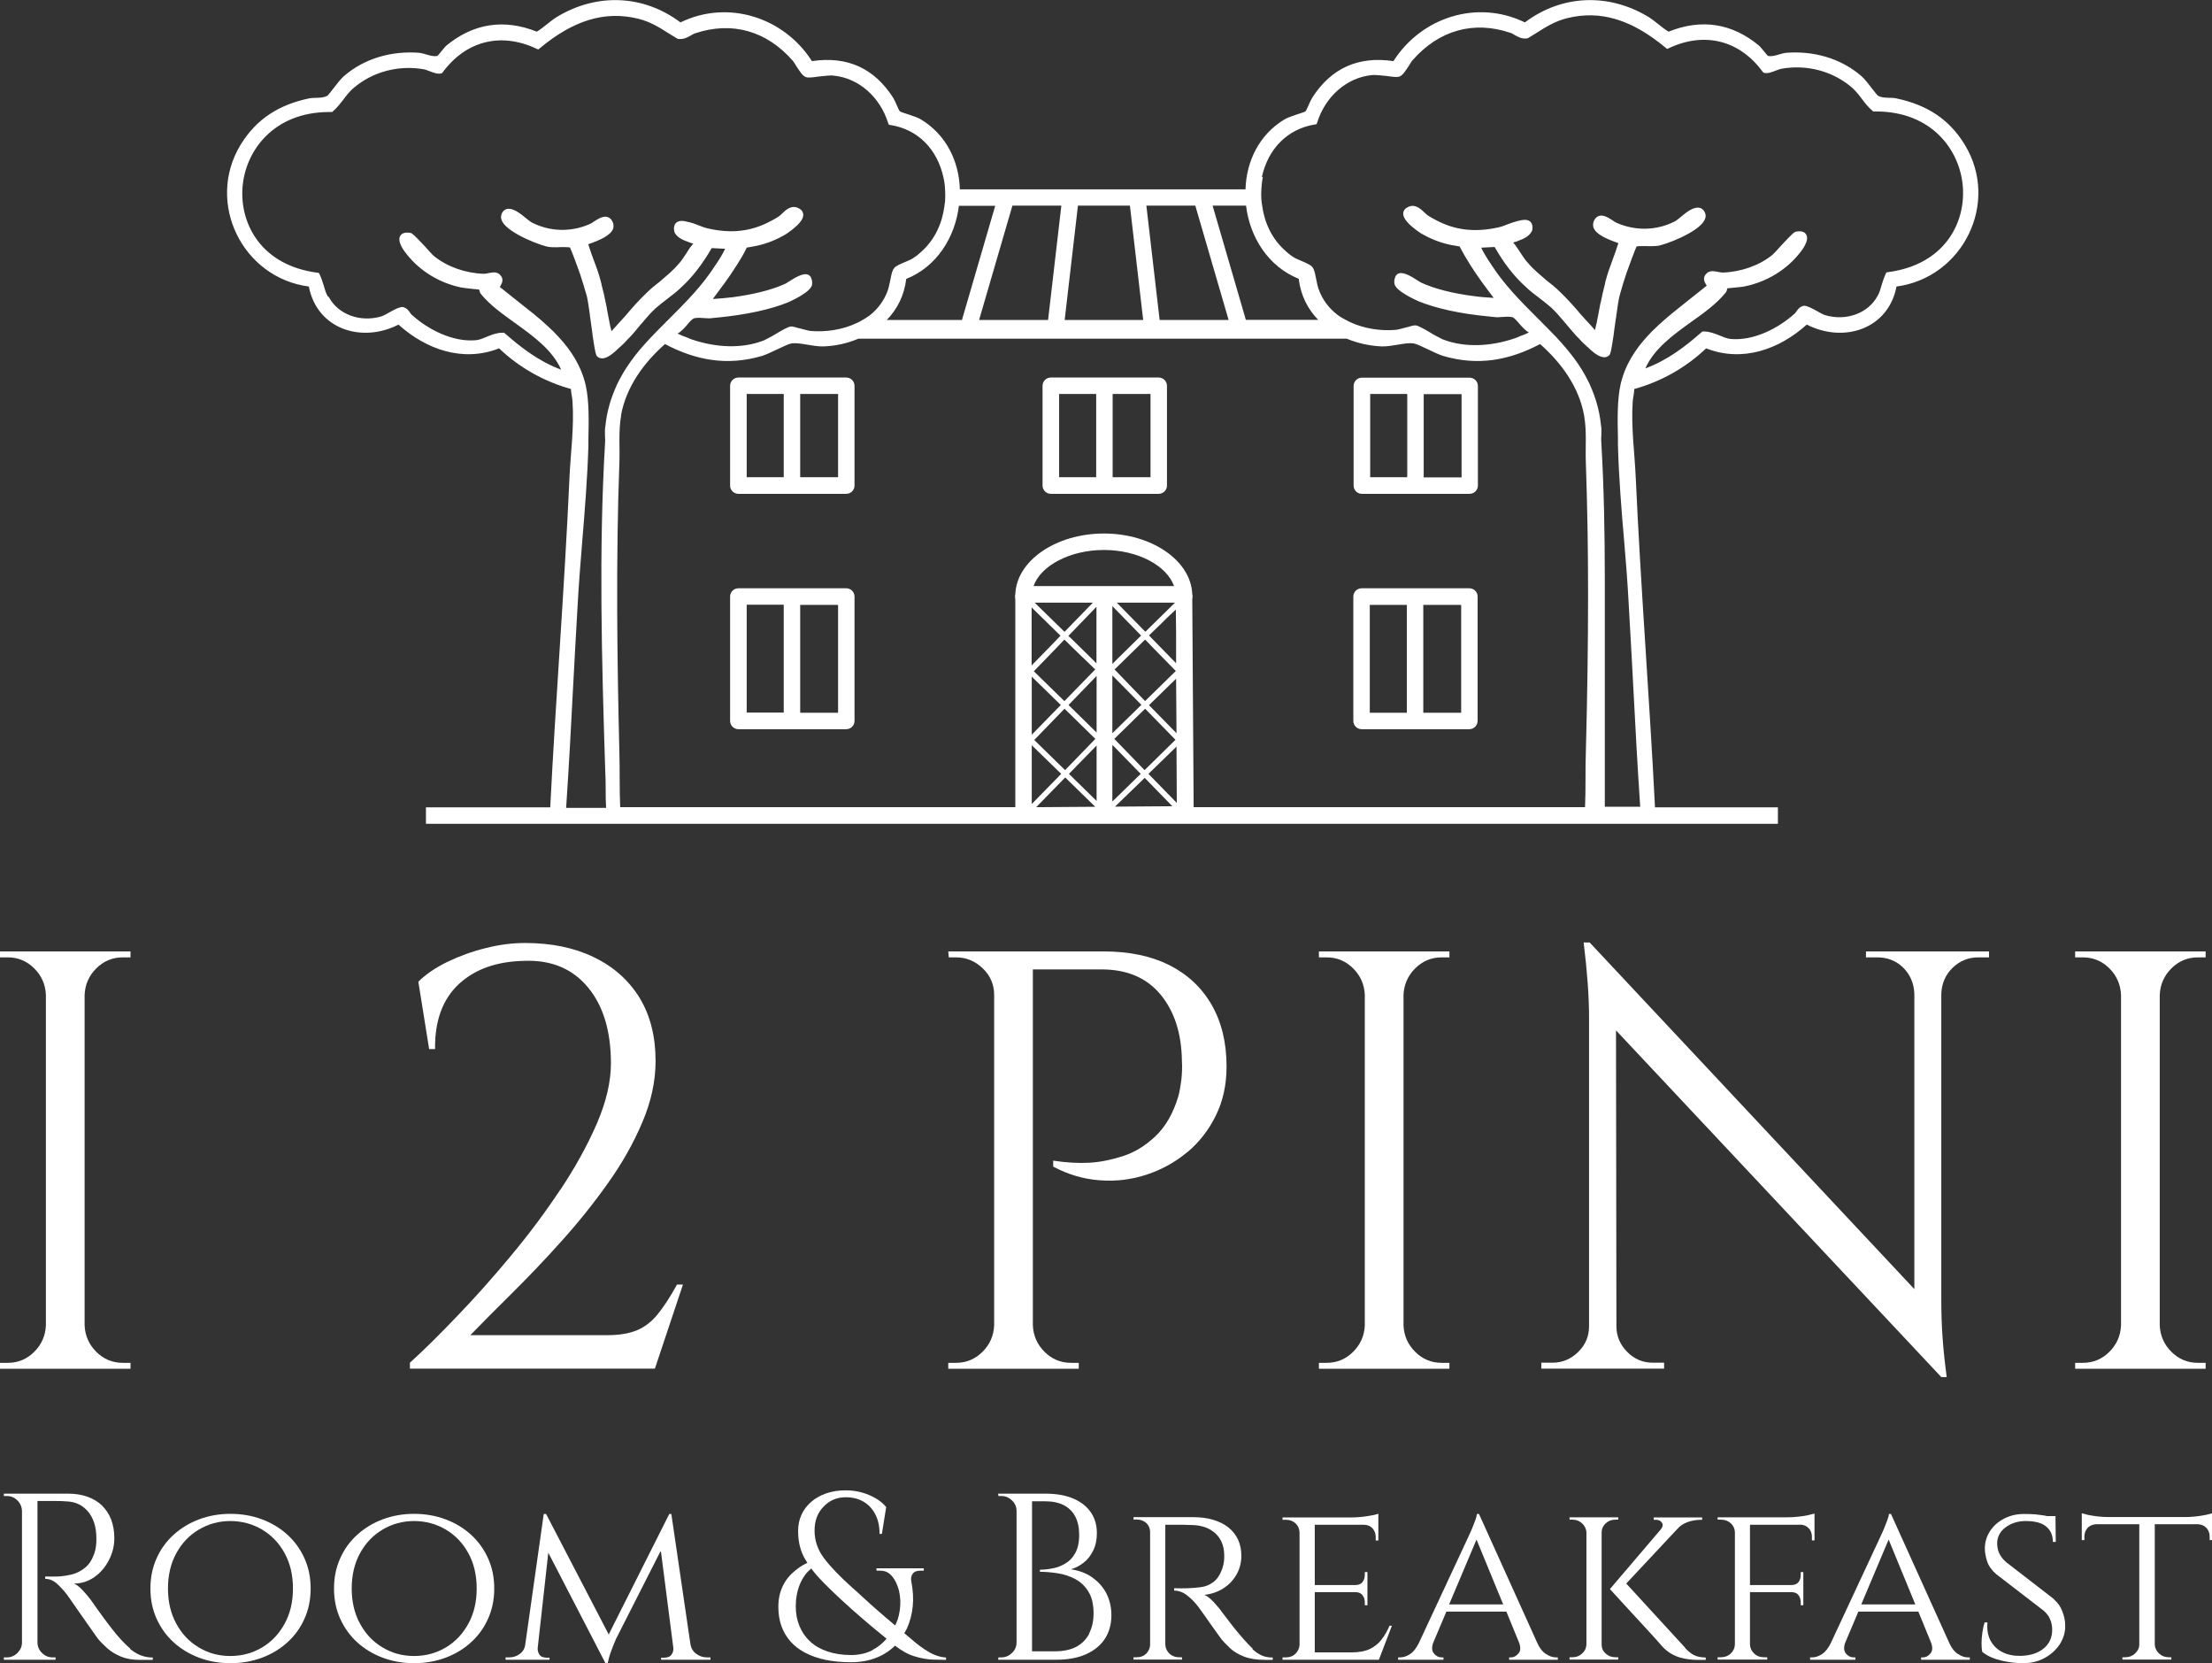 <?xml version="1.0" encoding="UTF-8"?>
<svg id="Livello_1" data-name="Livello 1" xmlns="http://www.w3.org/2000/svg" viewBox="0 0 160 120.26">
  <rect x="0" y="0" width="160" height="120.26" fill="#333333" stroke="none"/>
  <defs>
    <style>
      .cls-1 {
        fill: #fff;
      }
    </style>
  </defs>
  <path class="cls-1" d="M3.45,98.98h5.99v-.43h-.56c-.75,0-1.39-.27-1.92-.8-.53-.53-.81-1.17-.84-1.92v-23.88c.03-.75.31-1.39.84-1.92.53-.53,1.17-.8,1.92-.8h.56v-.43H0v.43h.56c.75,0,1.39.27,1.92.8.53.53.81,1.17.84,1.92v23.88c-.03.75-.31,1.39-.84,1.92s-1.17.8-1.92.8H0v.43h3.45Z"/>
  <path class="cls-1" d="M40.52,86.04c-1.09,1.64-2.28,3.23-3.58,4.79-1.29,1.55-2.58,3-3.86,4.33-1.28,1.34-2.42,2.47-3.43,3.38v.43h17.72l2.03-6.08h-.43c-.49.89-.96,1.61-1.4,2.15-.45.55-.95.93-1.51,1.16-.56.23-1.27.35-2.13.35h-9.91c.86-.89,1.87-1.9,3.02-3.04s2.33-2.37,3.53-3.71c1.21-1.34,2.33-2.73,3.36-4.18,1.04-1.45,1.88-2.93,2.52-4.44.65-1.51.97-3,.97-4.46,0-1.78-.39-3.3-1.16-4.57-.78-1.26-1.87-2.24-3.3-2.93-1.42-.69-3.08-1.03-4.98-1.03-.92,0-1.87.12-2.85.37-.98.24-1.9.58-2.76.99-.86.42-1.57.9-2.11,1.44l.78,4.87h.43c-.03-2.04.55-3.61,1.72-4.7,1.18-1.09,2.77-1.65,4.79-1.68,1.92-.06,3.44.58,4.55,1.92s1.66,3.17,1.66,5.5c0,1.32-.34,2.77-1.01,4.33-.68,1.57-1.56,3.17-2.65,4.81h-.01Z"/>
  <path class="cls-1" d="M85.87,83.33c.86-.72,1.55-1.6,2.07-2.65s.78-2.23.78-3.56c0-1.72-.36-3.21-1.08-4.46s-1.74-2.2-3.06-2.87c-1.32-.66-2.9-.99-4.74-.99h-11.25l.04.43h.52c.75,0,1.39.27,1.94.8.55.53.82,1.17.82,1.92v23.88c-.03.75-.31,1.39-.84,1.92s-1.17.8-1.92.8h-.56v.43h9.44v-.43h-.56c-.75,0-1.39-.27-1.92-.8-.53-.53-.81-1.17-.84-1.92v-25.73h4.96c1.84,0,3.26.6,4.27,1.81,1,1.21,1.52,2.8,1.55,4.78.03.46.01.93-.04,1.4-.06.47-.13.87-.22,1.19-.37,1.24-.93,2.2-1.66,2.89s-1.52,1.17-2.37,1.44c-.85.27-1.65.43-2.41.47s-1.63,0-2.61-.15v.43c1.09.58,2.22.91,3.38.99,1.16.09,2.29-.05,3.38-.41s2.07-.9,2.93-1.62h0Z"/>
  <path class="cls-1" d="M102.36,70.03c.53-.53,1.17-.8,1.92-.8h.56v-.43h-9.44v.43h.56c.75,0,1.39.27,1.92.8.53.53.81,1.17.84,1.92v23.88c-.03.75-.31,1.39-.84,1.92s-1.17.8-1.92.8h-.56v.43h9.44v-.43h-.56c-.75,0-1.39-.27-1.92-.8-.53-.53-.81-1.17-.84-1.92v-23.88c.03-.75.31-1.39.84-1.92Z"/>
  <path class="cls-1" d="M143.85,68.8h-8.88v.43h.82c.75,0,1.37.25,1.88.75.5.5.77,1.13.8,1.88v21.36l-23.49-25.07h-.43c.26,2.13.39,3.92.39,5.39v22.37c0,.72-.26,1.34-.78,1.85s-1.14.78-1.85.78h-.82v.43h8.88v-.43h-.82c-.72,0-1.34-.26-1.85-.78s-.78-1.13-.78-1.85h0l-.03-21.4,23.53,25.07h.39c-.14-1.06-.24-2.02-.3-2.87-.06-.85-.09-1.73-.09-2.65v-22.2c.03-.75.3-1.37.82-1.88.52-.5,1.14-.75,1.85-.75h.78v-.43h-.02Z"/>
  <path class="cls-1" d="M153.55,98.98h5.99v-.43h-.56c-.75,0-1.39-.27-1.92-.8-.53-.53-.81-1.17-.84-1.92v-23.88c.03-.75.31-1.39.84-1.92s1.17-.8,1.92-.8h.56v-.43h-9.44v.43h.56c.75,0,1.39.27,1.92.8.53.53.81,1.17.84,1.92v23.88c-.03.75-.31,1.39-.84,1.92s-1.17.8-1.92.8h-.56v.43h3.45Z"/>
  <path class="cls-1" d="M9.42,119.21c-.23-.19-.46-.42-.69-.67-.17-.18-.38-.43-.62-.74s-.48-.62-.71-.94-.51-.7-.82-1.15c-.17-.23-.37-.47-.6-.71-.23-.25-.44-.41-.63-.49.55,0,1.04-.16,1.48-.47s.79-.72,1.05-1.23c.26-.5.39-1.03.39-1.58,0-.5-.08-.95-.23-1.35-.15-.39-.38-.73-.66-1.01-.29-.28-.64-.49-1.06-.64s-.88-.22-1.4-.22H.28v.17h.22c.3,0,.55.11.76.32s.32.47.33.76v9.51c0,.3-.12.55-.33.76s-.47.32-.76.32h-.22v.17h3.74v-.17h-.21c-.3,0-.55-.1-.77-.32-.22-.21-.33-.47-.33-.76v-10.23h1.14c.34,0,.67,0,.99.03.64.03,1.15.28,1.54.75.38.46.58,1.08.59,1.86.01.18,0,.37-.02.56-.02.19-.05.35-.09.47-.16.52-.39.9-.7,1.15s-.64.42-1,.5c-.35.08-.68.13-.98.14-.25.01-.55.01-.91,0v.17c.31,0,.59.12.86.36.26.24.5.5.72.79.02.03.11.16.26.37s.33.47.53.76c.21.3.42.6.63.9s.39.56.55.78c.15.22.25.35.28.39.18.22.41.44.67.68.26.23.59.43.97.59.38.16.84.24,1.37.24h.94v-.17c-.33,0-.63-.06-.9-.17-.27-.11-.52-.27-.75-.46l.02-.02Z"/>
  <path class="cls-1" d="M20.78,110.97c-.53-.48-1.15-.85-1.85-1.11s-1.46-.39-2.26-.39-1.55.13-2.25.39-1.31.63-1.85,1.11c-.53.48-.95,1.05-1.24,1.71-.3.66-.45,1.39-.45,2.19s.15,1.53.45,2.19.71,1.23,1.24,1.71c.53.48,1.15.85,1.85,1.11.7.26,1.45.39,2.25.39s1.55-.13,2.26-.39c.7-.26,1.32-.63,1.85-1.11s.95-1.05,1.24-1.71c.3-.66.45-1.39.45-2.19s-.15-1.53-.45-2.19c-.3-.66-.71-1.23-1.24-1.71ZM20.59,117.41c-.4.73-.94,1.31-1.63,1.72-.69.41-1.45.62-2.3.62s-1.6-.21-2.28-.62c-.69-.41-1.23-.98-1.63-1.72-.4-.73-.6-1.58-.6-2.54s.2-1.82.6-2.55c.4-.73.94-1.3,1.63-1.71.69-.41,1.45-.62,2.28-.62s1.61.21,2.3.62c.69.41,1.23.98,1.63,1.71.4.73.6,1.58.6,2.55s-.2,1.81-.6,2.54Z"/>
  <path class="cls-1" d="M34.06,110.97c-.53-.48-1.15-.85-1.85-1.11-.7-.26-1.46-.39-2.26-.39s-1.55.13-2.25.39-1.31.63-1.85,1.11c-.53.48-.95,1.05-1.24,1.71-.3.66-.45,1.39-.45,2.19s.15,1.53.45,2.19c.3.66.71,1.23,1.24,1.71.53.48,1.15.85,1.85,1.11s1.45.39,2.25.39,1.55-.13,2.26-.39c.7-.26,1.32-.63,1.85-1.11s.95-1.05,1.24-1.71c.3-.66.45-1.39.45-2.19s-.15-1.53-.45-2.19-.71-1.23-1.24-1.71ZM33.88,117.41c-.4.73-.94,1.31-1.63,1.72-.69.41-1.45.62-2.3.62s-1.6-.21-2.28-.62c-.69-.41-1.23-.98-1.63-1.72-.4-.73-.6-1.58-.6-2.54s.2-1.82.6-2.55.94-1.3,1.63-1.71c.69-.41,1.45-.62,2.28-.62s1.61.21,2.3.62,1.23.98,1.63,1.71c.4.73.6,1.58.6,2.55s-.2,1.81-.6,2.54Z"/>
  <path class="cls-1" d="M50.35,119.59c-.22-.17-.36-.4-.41-.7l-1.38-9.41h-.15l-4.38,8.71-4.53-8.71h-.17l-1.33,9.39h0c-.03.31-.16.55-.39.72-.22.17-.48.26-.78.26h-.26v.17h3.18v-.15h-.24c-.25-.01-.42-.09-.51-.25-.08-.13-.11-.28-.11-.42l.77-6.92,4.13,7.98h.17c.05-.24.11-.49.21-.76.09-.27.22-.6.39-.99l3.24-6.38.9,7h0c.02.16,0,.32-.1.48-.09.16-.26.25-.52.26h-.26v.15h3.57v-.17h-.26c-.29,0-.54-.09-.77-.26h-.01Z"/>
  <path class="cls-1" d="M65.98,118.58c-.2-.17-.38-.32-.57-.48.06-.11.14-.22.19-.34.22-.49.36-1.02.42-1.59s.02-1.17-.1-1.8c-.05-.23-.01-.42.1-.57s.29-.22.54-.22h.26v-.17h-3.42v.17h.26c.27,0,.5.07.68.22s.32.34.44.57c.21.41.32.86.34,1.33s-.04.95-.19,1.42c-.05.15-.12.28-.18.42-.45-.38-.86-.72-1.22-1.04-.39-.34-.74-.65-1.05-.94-.3-.28-.58-.53-.83-.75-.88-.79-1.56-1.49-2.03-2.11-.47-.62-.7-1.29-.7-2.01s.21-1.28.64-1.73c.43-.46.97-.69,1.62-.69.49,0,.92.11,1.28.32s.64.51.85.91c.21.39.31.87.31,1.42h.17l.31-1.94c-.21-.25-.46-.47-.77-.64-.31-.18-.65-.32-1.01-.42-.37-.1-.74-.15-1.13-.15-.53,0-1,.07-1.43.22-.42.15-.79.35-1.09.62-.3.26-.54.57-.7.93-.16.35-.24.74-.24,1.17,0,.66.12,1.26.37,1.78.08.18.2.35.3.52-.19.09-.38.19-.55.31-.23.16-.44.34-.63.52-.19.19-.35.4-.49.64-.14.24-.24.5-.32.78-.07.28-.11.59-.11.92,0,.51.07.98.22,1.4s.37.79.66,1.12.65.6,1.07.82.91.39,1.47.51c.55.11,1.16.17,1.83.17s1.24-.1,1.77-.3c.53-.2.98-.48,1.37-.85.02-.02.03-.04.05-.05.47.37.94.63,1.4.77.49.15.94.23,1.35.24.41.01.72.02.94.02v-.17c-.43-.03-.86-.17-1.26-.41-.41-.24-.8-.53-1.18-.86h0ZM63.11,119.33c-.45.23-.97.35-1.55.35-.64,0-1.21-.09-1.71-.26-.5-.17-.92-.41-1.25-.72-.34-.31-.59-.68-.77-1.11s-.27-.9-.27-1.42c0-.27.02-.55.07-.82s.12-.53.22-.77c.1-.25.23-.48.39-.7.12-.17.28-.32.44-.46.15.2.3.39.47.58.46.5,1.03,1.06,1.69,1.67.25.23.51.46.77.7.26.23.55.48.85.74s.63.54,1,.84c.21.18.43.36.67.55-.29.33-.62.61-1.03.82h.01Z"/>
  <path class="cls-1" d="M79.03,114.08c-.44-.31-.96-.51-1.57-.6.32-.09.62-.25.91-.47s.52-.51.7-.88c.18-.36.27-.78.27-1.26,0-.57-.14-1.07-.43-1.5s-.71-.76-1.26-1c-.56-.24-1.23-.36-2.03-.36h-3.42l.02.17h.21c.3,0,.55.11.77.32.22.21.33.47.33.76v9.51c0,.3-.11.55-.33.76s-.47.32-.77.32h-.21l-.02.17h4.19c.85,0,1.57-.13,2.17-.4.6-.27,1.06-.65,1.37-1.13.31-.49.46-1.05.46-1.69,0-.57-.12-1.09-.35-1.55-.23-.46-.57-.85-1.01-1.16h0ZM78.78,118.15c-.22.41-.53.72-.94.94-.41.21-.92.32-1.51.32h-1.68v-10.85h.91c.55,0,1.01.09,1.38.28.37.19.65.47.84.83.19.37.28.81.28,1.32,0,.55-.1.99-.29,1.33-.19.34-.44.59-.74.76-.3.17-.61.29-.93.34-.32.06-.61.09-.88.09v.15c.41,0,.84.04,1.3.11.45.07.87.21,1.26.42s.71.51.95.91c.25.4.37.92.37,1.56,0,.57-.11,1.06-.33,1.48h.01Z"/>
  <path class="cls-1" d="M90.62,119.23c-.2-.19-.42-.42-.66-.69-.23-.26-.46-.54-.7-.83-.23-.29-.5-.64-.8-1.04-.18-.26-.4-.53-.66-.81-.26-.27-.48-.45-.68-.53.51-.06.98-.22,1.38-.48.41-.26.72-.6.95-1.01.23-.41.34-.86.34-1.34,0-.43-.08-.82-.24-1.17-.16-.34-.39-.63-.7-.88-.3-.24-.67-.42-1.1-.55-.43-.13-.91-.19-1.45-.19h-4.31v.17h.24c.27,0,.5.09.69.26.16.15.25.35.27.58v8.27c-.03.22-.11.41-.27.58-.18.18-.41.27-.69.27h-.24v.17h3.52l-.02-.17h-.22c-.27,0-.5-.09-.69-.27-.18-.18-.28-.4-.29-.65v-8.66h.57c.4-.01.87,0,1.41.02.34.01.65.07.93.17.27.1.51.25.71.43s.35.4.46.65.17.54.18.86c.01.18,0,.36-.02.53s-.06.32-.1.45c-.16.48-.38.82-.66,1.03-.28.21-.58.33-.9.37s-.64.07-.96.08c-.29.01-.61.01-.98,0v.17c.33,0,.65.12.94.35.3.23.56.5.79.8.03.05.13.18.29.4s.34.47.53.75c.19.27.37.53.54.76s.27.38.32.44c.18.22.4.44.65.68.25.23.58.43.99.59.41.16.92.24,1.55.24h.53v-.17c-.31,0-.58-.05-.82-.16-.23-.11-.45-.26-.65-.45l.03-.02Z"/>
  <path class="cls-1" d="M99.94,118.55c-.22.29-.5.52-.85.69-.35.17-.81.25-1.38.25h-2.61v-4.36h2.92c.24,0,.42.07.53.22.11.14.17.31.17.51v.22h.19v-2.4h-.19v.22c0,.19-.06.36-.17.51-.11.14-.29.21-.53.21h-2.92v-4.36h3.55c.26,0,.47.09.63.26.15.17.23.38.23.62v.26h.19v-1.94c-.15.06-.42.12-.82.18s-.78.09-1.13.09h-4.98v.17h.24c.29,0,.52.09.7.26.18.17.28.39.29.65v8.12c-.01.25-.11.47-.29.65s-.42.27-.7.27h-.24v.17h6.97l.94-2.46h-.17c-.16.37-.35.7-.57.99h0Z"/>
  <path class="cls-1" d="M111.81,119.6c-.25-.17-.46-.44-.63-.83h0l-4.2-9.29h-.15c-.01.11-.05.27-.12.46s-.15.39-.23.59c-.09.2-.19.44-.32.71l-3.53,7.57c-.18.36-.38.63-.62.79-.25.17-.5.25-.74.25h-.14v.17h3.28v-.17h-.14c-.21,0-.39-.09-.55-.28-.15-.18-.17-.44-.06-.76l.96-2.27h4.34l.93,2.27c.11.32.1.58-.06.76-.16.19-.34.28-.53.28h-.14v.17h3.52v-.17h-.14c-.23,0-.47-.08-.72-.25h0ZM104.82,116.02l1.98-4.69,1.93,4.69h-3.91Z"/>
  <path class="cls-1" d="M116.14,119.57c-.2-.18-.29-.4-.29-.65v-8.1c0-.26.1-.48.29-.66s.43-.27.7-.27h.21v-.17h-3.52v.17h.21c.27,0,.51.09.7.27.19.18.3.4.31.66v8.1c-.01.25-.11.47-.31.65-.19.18-.43.27-.7.27h-.21v.17h3.52v-.17h-.19c-.29,0-.53-.09-.72-.27Z"/>
  <path class="cls-1" d="M121.89,119.15l-4.26-4.64,3.68-3.93h0c.19-.23.44-.4.75-.51.3-.11.63-.17.99-.17h.07v-.17h-3.5v.17h.15c.21,0,.35.07.44.21.09.14.07.29-.06.46h0l-3.7,4.34c.37.4.69.76.98,1.07s.59.65.92,1,.63.68.92,1c.29.31.61.67.96,1.07.21.23.43.41.66.54s.47.23.7.29c.23.06.45.1.65.12.2.02.37.03.51.03h.63v-.17c-.37-.01-.66-.07-.88-.19s-.42-.29-.62-.51h0Z"/>
  <path class="cls-1" d="M130.2,110.25c.26,0,.47.09.63.26s.23.38.23.62v.26h.19v-1.94c-.1.03-.27.07-.49.12s-.47.08-.73.11-.51.04-.76.04h-5.03v.17h.24c.29,0,.52.09.71.26.19.17.29.39.3.65v8.12c-.01.25-.11.47-.3.65s-.43.27-.71.27h-.24v.17h3.59v-.17h-.24c-.29,0-.52-.09-.71-.27s-.29-.4-.3-.65v-3.79h2.97c.25,0,.43.07.54.22.11.14.16.31.16.51v.22h.19v-2.4h-.19v.22c0,.19-.05.36-.16.51-.11.14-.29.21-.54.21h-2.97v-4.36h3.62Z"/>
  <path class="cls-1" d="M141.61,119.6c-.25-.17-.46-.44-.63-.83h0l-4.2-9.29h-.15c0,.11-.05.27-.12.46-.07.19-.15.39-.23.59-.09.2-.19.44-.32.71l-3.53,7.57c-.18.36-.38.63-.62.79-.25.17-.5.25-.74.25h-.14v.17h3.28v-.17h-.14c-.21,0-.39-.09-.55-.28-.15-.18-.17-.44-.06-.76l.96-2.27h4.34l.93,2.27c.11.32.1.58-.06.76-.16.19-.34.28-.53.28h-.14v.17h3.52v-.17h-.14c-.23,0-.47-.08-.72-.25h-.01ZM134.63,116.02l1.98-4.69,1.93,4.69h-3.91,0Z"/>
  <path class="cls-1" d="M148.6,115.66l-3.47-2.68c-.17-.15-.31-.3-.4-.45-.1-.15-.17-.3-.21-.46s-.06-.31-.06-.45c0-.46.18-.84.59-1.16.41-.31.9-.47,1.47-.47.67,0,1.17.13,1.49.4.32.27.48.64.48,1.11h.21l-.02-1.7h0v-.17h-.62c-.07-.01-.12-.03-.19-.04-.18-.03-.39-.05-.63-.08-.24-.02-.52-.03-.84-.03-.53,0-1,.11-1.43.33s-.77.52-1.02.9c-.25.38-.38.8-.38,1.27,0,.3.06.61.17.94s.33.63.65.91l3.43,2.64c.22.19.38.4.47.63.1.22.15.47.15.75,0,.56-.2,1.01-.61,1.35s-.96.52-1.67.54c-.5.01-.94-.08-1.32-.27-.38-.19-.66-.47-.86-.83-.19-.37-.27-.81-.22-1.32h-.21c-.07.22-.12.46-.16.74-.04.27-.06.53-.06.78s.02.45.05.61c.22.18.49.34.82.46s.69.21,1.07.27.74.09,1.07.09c.56,0,1.07-.12,1.54-.37.46-.25.83-.58,1.11-1,.27-.42.41-.89.39-1.39,0-.33-.08-.67-.21-1-.13-.34-.32-.61-.58-.83v-.02Z"/>
  <path class="cls-1" d="M159.52,109.55c-.22.05-.45.08-.71.11-.26.03-.5.04-.73.04h-5.58c-.23,0-.47-.01-.74-.04-.26-.03-.5-.07-.71-.11-.21-.05-.37-.09-.47-.12v1.94h.19v-.27c0-.24.08-.44.23-.61s.36-.25.63-.27h3.11v8.7c0,.25-.11.47-.31.65-.19.18-.43.27-.7.27h-.21v.17h3.54v-.17h-.19c-.27,0-.51-.09-.7-.27s-.3-.4-.31-.65v-8.7h3.11c.26.01.47.1.63.27.15.17.23.37.23.61v.27h.19v-1.94c-.1.03-.26.07-.48.12h-.02Z"/>
  <path class="cls-1" d="M53.41,52.73h7.8c.33,0,.6-.27.6-.6v-8.99c0-.33-.27-.6-.6-.6h-7.8c-.33,0-.6.27-.6.6v8.99c0,.33.27.6.6.6ZM60.62,51.54h-2.74v-7.8h2.74v7.8ZM54.01,43.73h2.68v7.8h-2.68v-7.8Z"/>
  <path class="cls-1" d="M98.49,52.73h7.79c.33,0,.6-.27.6-.6v-9c0-.32-.27-.59-.6-.59h-7.79c-.33,0-.6.27-.6.59v9c0,.33.27.6.6.6ZM105.69,51.54h-2.74v-7.8h2.74v7.8ZM99.08,43.74h2.68v7.8h-2.68v-7.8Z"/>
  <path class="cls-1" d="M53.41,35.71h7.8c.33,0,.6-.27.6-.6v-7.21c0-.33-.27-.6-.6-.6h-7.8c-.33,0-.6.27-.6.6v7.21c0,.33.27.6.6.6ZM60.62,34.51h-2.74v-6.02h2.74v6.02ZM54.01,28.49h2.68v6.02h-2.68s0-6.02,0-6.02Z"/>
  <path class="cls-1" d="M98.5,35.71h7.8c.33,0,.6-.27.6-.6v-7.2c0-.33-.27-.6-.6-.6h-7.8c-.32,0-.59.27-.59.6v7.2c0,.33.27.6.59.6ZM105.72,34.52h-2.74v-6.02h2.74v6.02ZM99.11,28.49h2.68v6.02h-2.68s0-6.02,0-6.02Z"/>
  <path class="cls-1" d="M76.01,35.71h7.8c.33,0,.6-.27.6-.6v-7.21c0-.33-.27-.6-.6-.6h-7.8c-.33,0-.6.27-.6.6v7.21c0,.33.27.6.6.6ZM83.22,34.51h-2.74v-6.02h2.74v6.02ZM76.61,28.49h2.68v6.02h-2.68s0-6.02,0-6.02Z"/>
  <path class="cls-1" d="M28.82,23.47c2,1.8,4.66,2.75,7.28,1.72,1.45,1.38,3.24,2.4,5.2,2.94,0,.3.1.6.11.89.13,1.86-.14,3.74-.22,5.56-.36,7.97-.99,15.85-1.39,23.8h-8.99v1.19h97.79v-1.19h-8.89c-.4-7.95-1.03-15.84-1.39-23.8-.08-1.83-.35-3.7-.22-5.56.02-.29.11-.59.11-.89,1.96-.54,3.75-1.56,5.2-2.94,2.62,1.03,5.28.08,7.28-1.72,2.67,1.37,5.9.33,6.49-2.75,4.8-.64,7.49-6.06,4.94-10.25-1.14-1.88-2.77-2.89-4.93-3.35-.4-.1-.95.02-1.34-.19-.16-.11-.83-1.1-1.19-1.41-1.51-1.32-3.51-1.86-5.48-1.7-.41.05-.94.32-1.3.22-.03,0-.46-.56-.62-.72-1.96-1.64-4.18-1.99-6.57-1.03-.52-.32-.94-.75-1.46-1.07-2.86-1.73-6.25-1.62-8.93.4-3.45-1.68-7.49-.37-9.51,2.8-2.54-.38-4.5.51-5.87,2.64-.14.21-.41.92-.49.99-.13.1-1.14.35-1.53.59-1.84,1.11-2.75,3.05-2.81,5.05h-20.66c-.06-2-.97-3.94-2.81-5.05-.38-.24-1.4-.49-1.53-.59-.08-.06-.35-.78-.49-.99-1.37-2.13-3.32-3.02-5.87-2.64-2.02-3.16-6.06-4.48-9.51-2.8-2.69-2.02-6.07-2.13-8.93-.4-.52.32-.94.75-1.46,1.07-2.38-.95-4.61-.6-6.57,1.03-.16.16-.59.72-.62.72-.37.1-.89-.17-1.3-.22-1.97-.16-3.97.38-5.48,1.7-.37.32-1.03,1.3-1.19,1.41-.38.21-.94.1-1.34.19-2.16.46-3.78,1.48-4.93,3.35-2.54,4.2.14,9.62,4.94,10.25.59,3.08,3.82,4.12,6.49,2.75h-.01ZM44.92,30.03c.37-2.05,1.65-3.8,3.18-5.15,2.26,1.19,4.51,1.59,7.01.86.62-.19,1.75-.84,2.15-.91.6-.08,1.54.24,2.29.22.89-.03,1.75-.22,2.54-.56h35.32c.79.33,1.65.52,2.54.56.75.02,1.69-.3,2.29-.22.4.06,1.53.72,2.15.91,2.5.73,4.75.33,7.01-.86,1.53,1.35,2.81,3.1,3.18,5.15.21,1.19.08,2.29.13,3.47.11,3.13.16,6.29.16,9.47,0,3.78-.06,7.58-.16,11.35-.05,1.35,0,2.7-.06,4.05h-28.31l-.1-15.05c.02-.06.02-.14.02-.21,0-.05,0-.08-.02-.13-.08-2.43-2.92-4.4-6.39-4.4s-6.33,1.97-6.41,4.4c-.02.05-.02.08-.02.13,0,.08,0,.16.02.24v15.02h-28.58c-.06-1.35-.02-2.7-.06-4.05-.17-6.9-.25-13.92,0-20.82.05-1.18-.08-2.27.13-3.47h-.01ZM90.12,23.14l-2.41-8.27h2.42c.27,2.26,1.59,4.4,3.81,5.29.14,1.19.65,2.19,1.41,2.97h-5.24.01ZM88.87,23.14h-4.99l-.96-8.27h3.54s2.41,8.27,2.41,8.27ZM82.69,23.14h-5.68l.96-8.27h3.76l.96,8.27ZM75.81,23.14h-4.99l2.41-8.27h3.54s-.96,8.27-.96,8.27ZM74.63,48.93l2.1,2.05-2.1,2.15v-4.2ZM77,51.25l2.23,2.18-2.19,2.26-2.23-2.18,2.19-2.26ZM77.28,45.98l2.03-2.1v4.09l-.35-.35-1.59-1.56h-.02l-.08-.08h0ZM85.1,53.02l-1.99-2.03,1.96-1.91.03,3.94ZM85.02,53.5l-2.23,2.19-2.19-2.26,2.23-2.18,2.19,2.24h0ZM80.46,53.86l2.05,2.1-2.05,2v-4.1ZM79.32,57.92l-2-1.96,2-2.05v4.01ZM82.8,56.25l2,2.05-4.15.03,2.15-2.08ZM80.46,53.02v-4.18l2.1,2.13-2.1,2.05ZM80.46,47.65v-3.82l2.08,2.13-1.67,1.64-.41.41v-.37h0ZM79.32,52.97l-2.03-1.99,2.03-2.1v4.09ZM79.21,58.34l-4.26.03,2.1-2.15,2.16,2.11h0ZM83.07,55.96l2.03-1.97.02,4.07s-2.05-2.1-2.05-2.1ZM82.83,50.7l-2.21-2.29.94-.92,1.27-1.24.6.62,1.62,1.65-2.23,2.18h.01ZM82.85,45.69l-2.07-2.11h4.21l-2.15,2.11h.01ZM77,45.69l-2.16-2.11h4.21s-2.05,2.11-2.05,2.11ZM78.3,47.52l.92.89-2.23,2.29-2.21-2.16,1.56-1.61.65-.68,1.3,1.27h.01ZM74.63,53.89l2.13,2.07-2.13,2.18v-4.24h0ZM85.07,47.96l-1.26-1.29-.7-.72.95-.92.35-.35.64-.6.02,1.65s0,2.23,0,2.23ZM74.63,43.93l.3.3,1.32,1.29.46.45-.75.78-1.34,1.37v-4.18h0ZM74.76,42.38c.52-1.48,2.64-2.61,5.09-2.61s4.55,1.13,5.07,2.61h-10.16ZM91.27,12.82c.45-2.08,1.88-3.51,3.85-3.82l.11-.02.05-.13c.59-1.89,2.15-3.24,3.94-3.42.24-.03.67.03,1.05.06.54.08.84.11.99.03.22-.1.41-.41.64-.75.1-.16.19-.32.27-.41,1.91-2.18,4.42-2.88,7.07-1.99.11.03.21.1.32.16.24.14.51.29.86.25l.1-.02c.21-.13.41-.25.62-.38.7-.45,1.37-.86,2.23-1.07,2.4-.59,4.66.1,7.12,2.15l.1.08.11-.05c2.58-1.22,5.12-.59,6.8,1.7l.05.06.06.02c.25.06.54-.05.83-.16.13-.05.25-.1.37-.13,1.88-.35,3.81.17,5.2,1.4.25.24.46.49.67.78.22.29.45.59.75.84l.06.06h.21c4.04,0,6.09,2.81,6.28,5.47.19,2.69-1.41,5.63-5.42,6.15l-.11.02-.05.1c-.13.27-.21.54-.29.79-.08.27-.14.54-.29.79-.67,1.27-2.27,1.86-3.8,1.41-.16-.05-.38-.17-.6-.3-.38-.21-.7-.38-.94-.38-.3.06-.43.25-.54.41-.06.08-.11.16-.19.21-1.11.99-2.89,1.94-4.59,1.78-.25-.03-.51-.14-.78-.25-.35-.14-.72-.29-1.13-.29h-.11l-.06.05c-1.16,1.02-2.46,2.03-4.07,2.62.64-1.43,1.99-2.4,3.29-3.34.92-.65,1.86-1.32,2.53-2.15.06-.08.1-.21.11-.3.13-.02.33-.03.49-.05.32-.03.67-.06.81-.1,1.57-.33,2.99-1.19,3.96-2.43.11-.14.7-.87.45-1.3-.11-.21-.35-.29-.73-.22-.14.02-.3.17-1.05.97-.27.3-.54.6-.68.72-.94.76-2.24,1.22-3.58,1.27-.11,0-.22-.03-.35-.05-.25-.05-.52-.11-.76.06-.4.32-.21.67-.11.84.02.03.05.06.06.1-.43.35-.87.7-1.32,1.05-.75.59-1.49,1.18-2.18,1.81l-.1.1c-.24.22-.46.43-.67.67-.91.99-1.64,2.11-1.96,3.51-.25,1.11-.22,2.64-.19,3.86v.51c.06,2.3.25,4.67.45,6.96.13,1.49.25,3.05.33,4.58.11,1.92.22,3.85.32,5.77.15,2.91.31,5.9.51,8.86h-2.56v-16.39c0-3.34-.06-6.64-.25-9.9-.02-.21-.02-.41,0-.6,0-.24.02-.49-.03-.73-.11-1.08-.4-2-.78-2.86l-.02-.02v-.03c-.03-.08-.08-.16-.11-.22-.57-1.18-1.37-2.18-2.24-3.12-.05-.06-.11-.13-.16-.17-.33-.35-.67-.68-1-1.02-.05-.06-.11-.11-.17-.17l-.14-.14c-1.18-1.18-2.4-2.4-3.34-3.88-.17-.24-.56-.86-.7-1.18l.97-.05c.68,1.19,1.41,2.13,2.26,2.89.27.27.6.51.91.75.32.24.62.48.91.73.29.27.56.57.81.87.05.06.1.11.14.17.08.08.14.16.21.24.21.25.43.52.67.78l.17.17c.16.19.35.37.54.54.05.05.1.1.16.14l.02.02s.06.06.11.11c.3.27.72.6,1.08.56.03,0,.06,0,.1-.02.06-.02.14-.06.21-.13.08-.1.13-.27.3-1.4.03-.29.08-.62.14-1.03,0-.05.02-.11.02-.16.03-.13.05-.27.05-.38.02-.03.02-.05.02-.08.06-.48.13-.86.16-1.03.02-.06.03-.14.05-.21,0-.03.02-.05.02-.08.14-.52.32-1.1.48-1.57.1-.29.65-1.78.73-1.92.08-.03.64-.03.94-.02.22,0,.41,0,.56-.02.54-.06,2.94-.97,3.4-1.84.14-.27.1-.46.03-.59-.1-.22-.25-.29-.37-.32-.43-.1-.94.3-1.38.67-.17.14-.35.29-.46.33-1.27.64-2.78.68-4.13.1-.11-.05-.22-.11-.35-.21-.35-.22-.83-.54-1.21-.14-.21.27-.19.49-.16.64.16.52.95.86,1.81,1.16-.13.41-.27.83-.43,1.24-.17.46-.35.95-.48,1.45-.03.1-.05.17-.06.27,0,.03-.02.05-.02.08-.11.4-.19.79-.27,1.18,0,.03-.02.05-.02.08-.05.16-.06.33-.1.49-.05.24-.1.49-.14.73-.02.06-.03.11-.03.17-.05.21-.1.4-.14.6-.17-.21-.37-.4-.54-.6-.05-.06-.11-.11-.16-.17-.1-.11-.19-.22-.29-.32-.49-.59-1.02-1.18-1.59-1.72-.3-.29-.6-.54-.92-.78-.46-.4-.95-.79-1.35-1.27-.21-.22-.37-.48-.54-.73-.16-.25-.32-.51-.52-.73,0-.02.02-.02.02-.02.06-.02.13-.05.21-.06.03-.02.08-.03.11-.05.38-.13.79-.33.97-.65.02-.02.03-.05.05-.08.02-.08.03-.16.03-.24,0-.25-.11-.4-.21-.46-.19-.13-.46-.11-.81-.02-.03,0-.08.02-.11.03-.21.05-.43.13-.67.22-.17.06-.32.13-.43.16-.06.02-.13.03-.19.05-.05.02-.08.02-.13.03-1.65.35-3.08.19-4.48-.57-.16-.08-.32-.17-.48-.27-.08-.05-.19-.14-.29-.24-.3-.29-.72-.67-1.22-.4-.06.03-.11.06-.16.1-.13.11-.16.24-.17.33-.03.37.35.81,1.14,1.37.19.13.41.24.62.35.64.32,1.34.54,2.02.64.1.03.21.03.3.05.24.48.51.92.79,1.37.49.78,1.05,1.53,1.67,2.35-.49-.03-.97-.06-1.45-.13-1.51-.19-2.88-.54-3.83-.99-.05-.03-.13-.08-.22-.14-.57-.37-1.13-.68-1.46-.46-.06.05-.13.11-.16.21v.02c-.06.11-.08.27-.06.46.05.29.46.59.89.84.32.19.64.33.84.43,1.26.51,2.99.91,5.17,1.11.1.02.19.02.3.03.19.03.41.02.62,0,.22-.02.44-.03.62,0,.03,0,.08.02.11.02.05.02.13.08.21.16.05.05.11.11.16.17.03.05.08.08.11.13.22.25.45.51.7.64-.21.1-.4.19-.6.25-.14.06-.27.13-.41.17-1.81.62-3.66.67-5.17.1-.06-.02-.13-.05-.21-.1-.1-.05-.21-.11-.33-.17-.13-.06-.25-.14-.38-.22-.54-.32-.89-.51-1.08-.54h-.11c-.13.02-.29.06-.51.13-.05,0-.08.02-.13.03-.24.06-.51.14-.68.16-1.1.1-2.32-.08-3.35-.57-.11-.05-.22-.11-.33-.17-.21-.11-.4-.22-.59-.37-.59-.46-1.07-1.08-1.34-1.86-.05-.13-.1-.35-.14-.57-.08-.38-.13-.67-.22-.87-.03-.06-.08-.11-.11-.16-.1-.11-.35-.24-.76-.41-.22-.1-.46-.19-.57-.27-.21-.13-.38-.27-.56-.43,0,0-.02,0-.02-.02-1.02-.89-1.54-2.1-1.7-3.31v-.02c-.03-.13-.03-.25-.05-.37-.02-.27-.02-.54,0-.81.02-.3.05-.59.11-.86l-.08.04ZM71.99,14.87l-2.41,8.27h-5.44c.76-.78,1.27-1.78,1.41-2.97,2.23-.89,3.54-3.04,3.81-5.29h2.63ZM23.7,21.42c-.14-.25-.21-.52-.29-.79-.08-.25-.16-.52-.29-.79l-.05-.1-.11-.02c-4.01-.52-5.61-3.47-5.42-6.15.19-2.65,2.24-5.47,6.28-5.47h.21l.06-.06c.3-.25.52-.56.75-.84.21-.29.41-.54.67-.78,1.38-1.22,3.32-1.75,5.2-1.4.11.03.24.08.37.13.29.11.57.22.83.16l.06-.02.05-.06c1.69-2.29,4.23-2.92,6.8-1.7l.11.05.1-.08c2.46-2.05,4.72-2.73,7.12-2.15.86.21,1.53.62,2.23,1.07.21.13.41.25.62.38l.1.02c.35.03.62-.11.86-.25.11-.06.21-.13.32-.16,2.65-.89,5.17-.19,7.07,1.99.08.1.17.25.27.41.22.33.41.65.64.75.14.08.45.05.99-.03.38-.03.81-.1,1.05-.06,1.8.17,3.35,1.53,3.94,3.42l.05.13.11.02c1.97.3,3.4,1.73,3.85,3.82.06.27.1.56.11.86.02.27.02.54,0,.81-.02.11-.02.24-.05.37v.02c-.16,1.21-.68,2.42-1.7,3.31,0,.02-.02.02-.02.02-.17.16-.35.3-.56.43-.11.08-.35.17-.57.27-.41.17-.67.3-.76.41-.03.05-.08.1-.11.16-.1.21-.14.49-.22.87-.05.22-.1.45-.14.57-.27.78-.75,1.4-1.34,1.86-.19.14-.38.25-.59.37-.11.06-.22.13-.33.17-1.03.49-2.26.67-3.35.57-.17-.02-.44-.1-.68-.16-.05-.02-.08-.03-.13-.03-.22-.06-.38-.11-.51-.13h-.11c-.19.03-.54.22-1.08.54-.13.08-.25.16-.38.22s-.24.13-.33.17c-.08.05-.14.08-.21.1-1.51.57-3.35.52-5.17-.1-.14-.05-.27-.11-.41-.17-.21-.06-.4-.16-.6-.25.25-.13.48-.38.7-.64.03-.05.08-.08.11-.13.05-.06.11-.13.16-.17.08-.08.16-.14.21-.16.03,0,.08-.02.11-.02.18-.03.4-.02.62,0,.21.02.43.03.62,0,.11-.02.21-.02.3-.03,2.18-.21,3.91-.6,5.17-1.11.21-.1.52-.24.84-.43.43-.25.84-.56.89-.84.02-.19,0-.35-.06-.46v-.02c-.03-.1-.1-.16-.16-.21-.33-.22-.89.1-1.46.46-.1.06-.17.11-.22.14-.95.45-2.32.79-3.83.99-.48.06-.95.1-1.45.13.62-.83,1.18-1.57,1.67-2.35.29-.45.56-.89.79-1.37.1-.02.21-.02.3-.05.68-.1,1.38-.32,2.02-.64.21-.11.43-.22.62-.35.79-.56,1.18-1,1.14-1.37-.02-.1-.05-.22-.17-.33-.05-.03-.1-.06-.16-.1-.51-.27-.92.11-1.22.4-.1.1-.21.19-.29.24-.16.1-.32.19-.48.27-1.43.78-2.91.94-4.61.54-.06-.02-.13-.03-.19-.05-.11-.03-.25-.1-.43-.16-.29-.11-.54-.21-.78-.25-.35-.1-.62-.11-.81.02-.1.06-.21.21-.21.46,0,.08.02.16.03.24.14.37.6.59,1.02.73.11.05.22.08.32.11,0,0,.02,0,.02.02-.21.22-.37.48-.52.73-.17.25-.33.51-.54.73-.4.48-.89.87-1.35,1.27-.32.24-.62.49-.92.78-.57.54-1.1,1.13-1.59,1.72-.1.1-.19.21-.29.32-.05.06-.11.11-.16.17-.17.21-.37.4-.54.6-.05-.21-.1-.4-.14-.6,0-.06-.02-.11-.03-.17-.05-.24-.1-.49-.14-.73-.03-.19-.06-.38-.11-.57-.08-.41-.17-.83-.29-1.26-.02-.1-.03-.17-.06-.27-.13-.49-.3-.99-.48-1.45-.16-.41-.3-.83-.43-1.24.86-.3,1.65-.64,1.81-1.16.03-.14.05-.37-.16-.64-.38-.4-.86-.08-1.21.14-.13.1-.24.16-.35.21-1.35.59-2.86.54-4.13-.1-.11-.05-.29-.19-.46-.33-.45-.37-.95-.76-1.38-.67-.11.03-.27.1-.37.32-.06.13-.11.32.03.59.46.87,2.86,1.78,3.4,1.84.14.02.33.02.56.02.3-.02.86-.02.94.02.08.14.64,1.64.73,1.92.16.48.33,1.05.48,1.57.02.1.05.19.06.29.03.17.1.56.16,1.03.02.14.03.3.06.46,0,.05.02.11.02.16.06.41.11.75.14,1.03.17,1.13.22,1.3.3,1.4.06.06.14.11.21.13.38.13.84-.24,1.18-.54.05-.05.08-.1.13-.13.06-.05.11-.1.16-.14.19-.17.38-.35.54-.54.06-.06.13-.13.17-.17.24-.25.46-.52.67-.78.06-.08.13-.16.21-.24.05-.06.1-.11.14-.17.25-.3.52-.6.81-.87.29-.25.59-.49.91-.73.3-.24.64-.48.91-.75.84-.76,1.57-1.7,2.26-2.89l.97.05c-.14.32-.52.94-.7,1.18-.94,1.48-2.16,2.7-3.34,3.88-.05.05-.1.1-.14.14-.06.06-.13.11-.17.17-.33.33-.67.67-1,1.02-.05.05-.11.11-.16.17-.94,1-1.76,2.07-2.35,3.34v.03l-.02.02c-.38.86-.67,1.78-.78,2.86-.05.24-.03.49-.03.73.02.19.02.4,0,.6-.45,7.66-.24,15.56.02,23.65.02.41.03.83.03,1.24,0,.46,0,.94.03,1.4h-2.89c.2-2.96.36-5.95.51-8.86.1-1.92.21-3.85.32-5.77.08-1.53.21-3.08.33-4.58.19-2.29.38-4.66.45-6.96v-.51c.03-1.22.06-2.75-.19-3.86-.32-1.4-1.05-2.53-1.96-3.51-.24-.27-.49-.51-.76-.76-.68-.64-1.43-1.22-2.18-1.81-.44-.35-.89-.7-1.32-1.05.02-.03.05-.06.06-.1.1-.17.29-.52-.11-.84-.24-.17-.51-.11-.76-.06-.13.02-.24.05-.35.05-1.34-.05-2.64-.51-3.58-1.27-.14-.11-.41-.41-.68-.72-.75-.79-.91-.95-1.05-.97-.38-.06-.62.02-.73.22-.25.43.33,1.16.45,1.3.97,1.24,2.38,2.1,3.96,2.43.14.03.49.06.81.1.16.02.37.03.49.05.02.1.05.22.11.3.67.83,1.61,1.49,2.53,2.15,1.3.94,2.65,1.91,3.29,3.34-1.61-.59-2.91-1.61-4.07-2.62l-.06-.05h-.11c-.41,0-.78.14-1.13.29-.27.11-.52.22-.78.25-1.7.16-3.48-.79-4.59-1.78-.08-.05-.13-.13-.19-.21-.11-.16-.24-.35-.54-.41-.24,0-.56.17-.94.38-.22.13-.45.25-.6.3-1.53.45-3.13-.14-3.8-1.41l-.08-.05Z"/>
</svg>